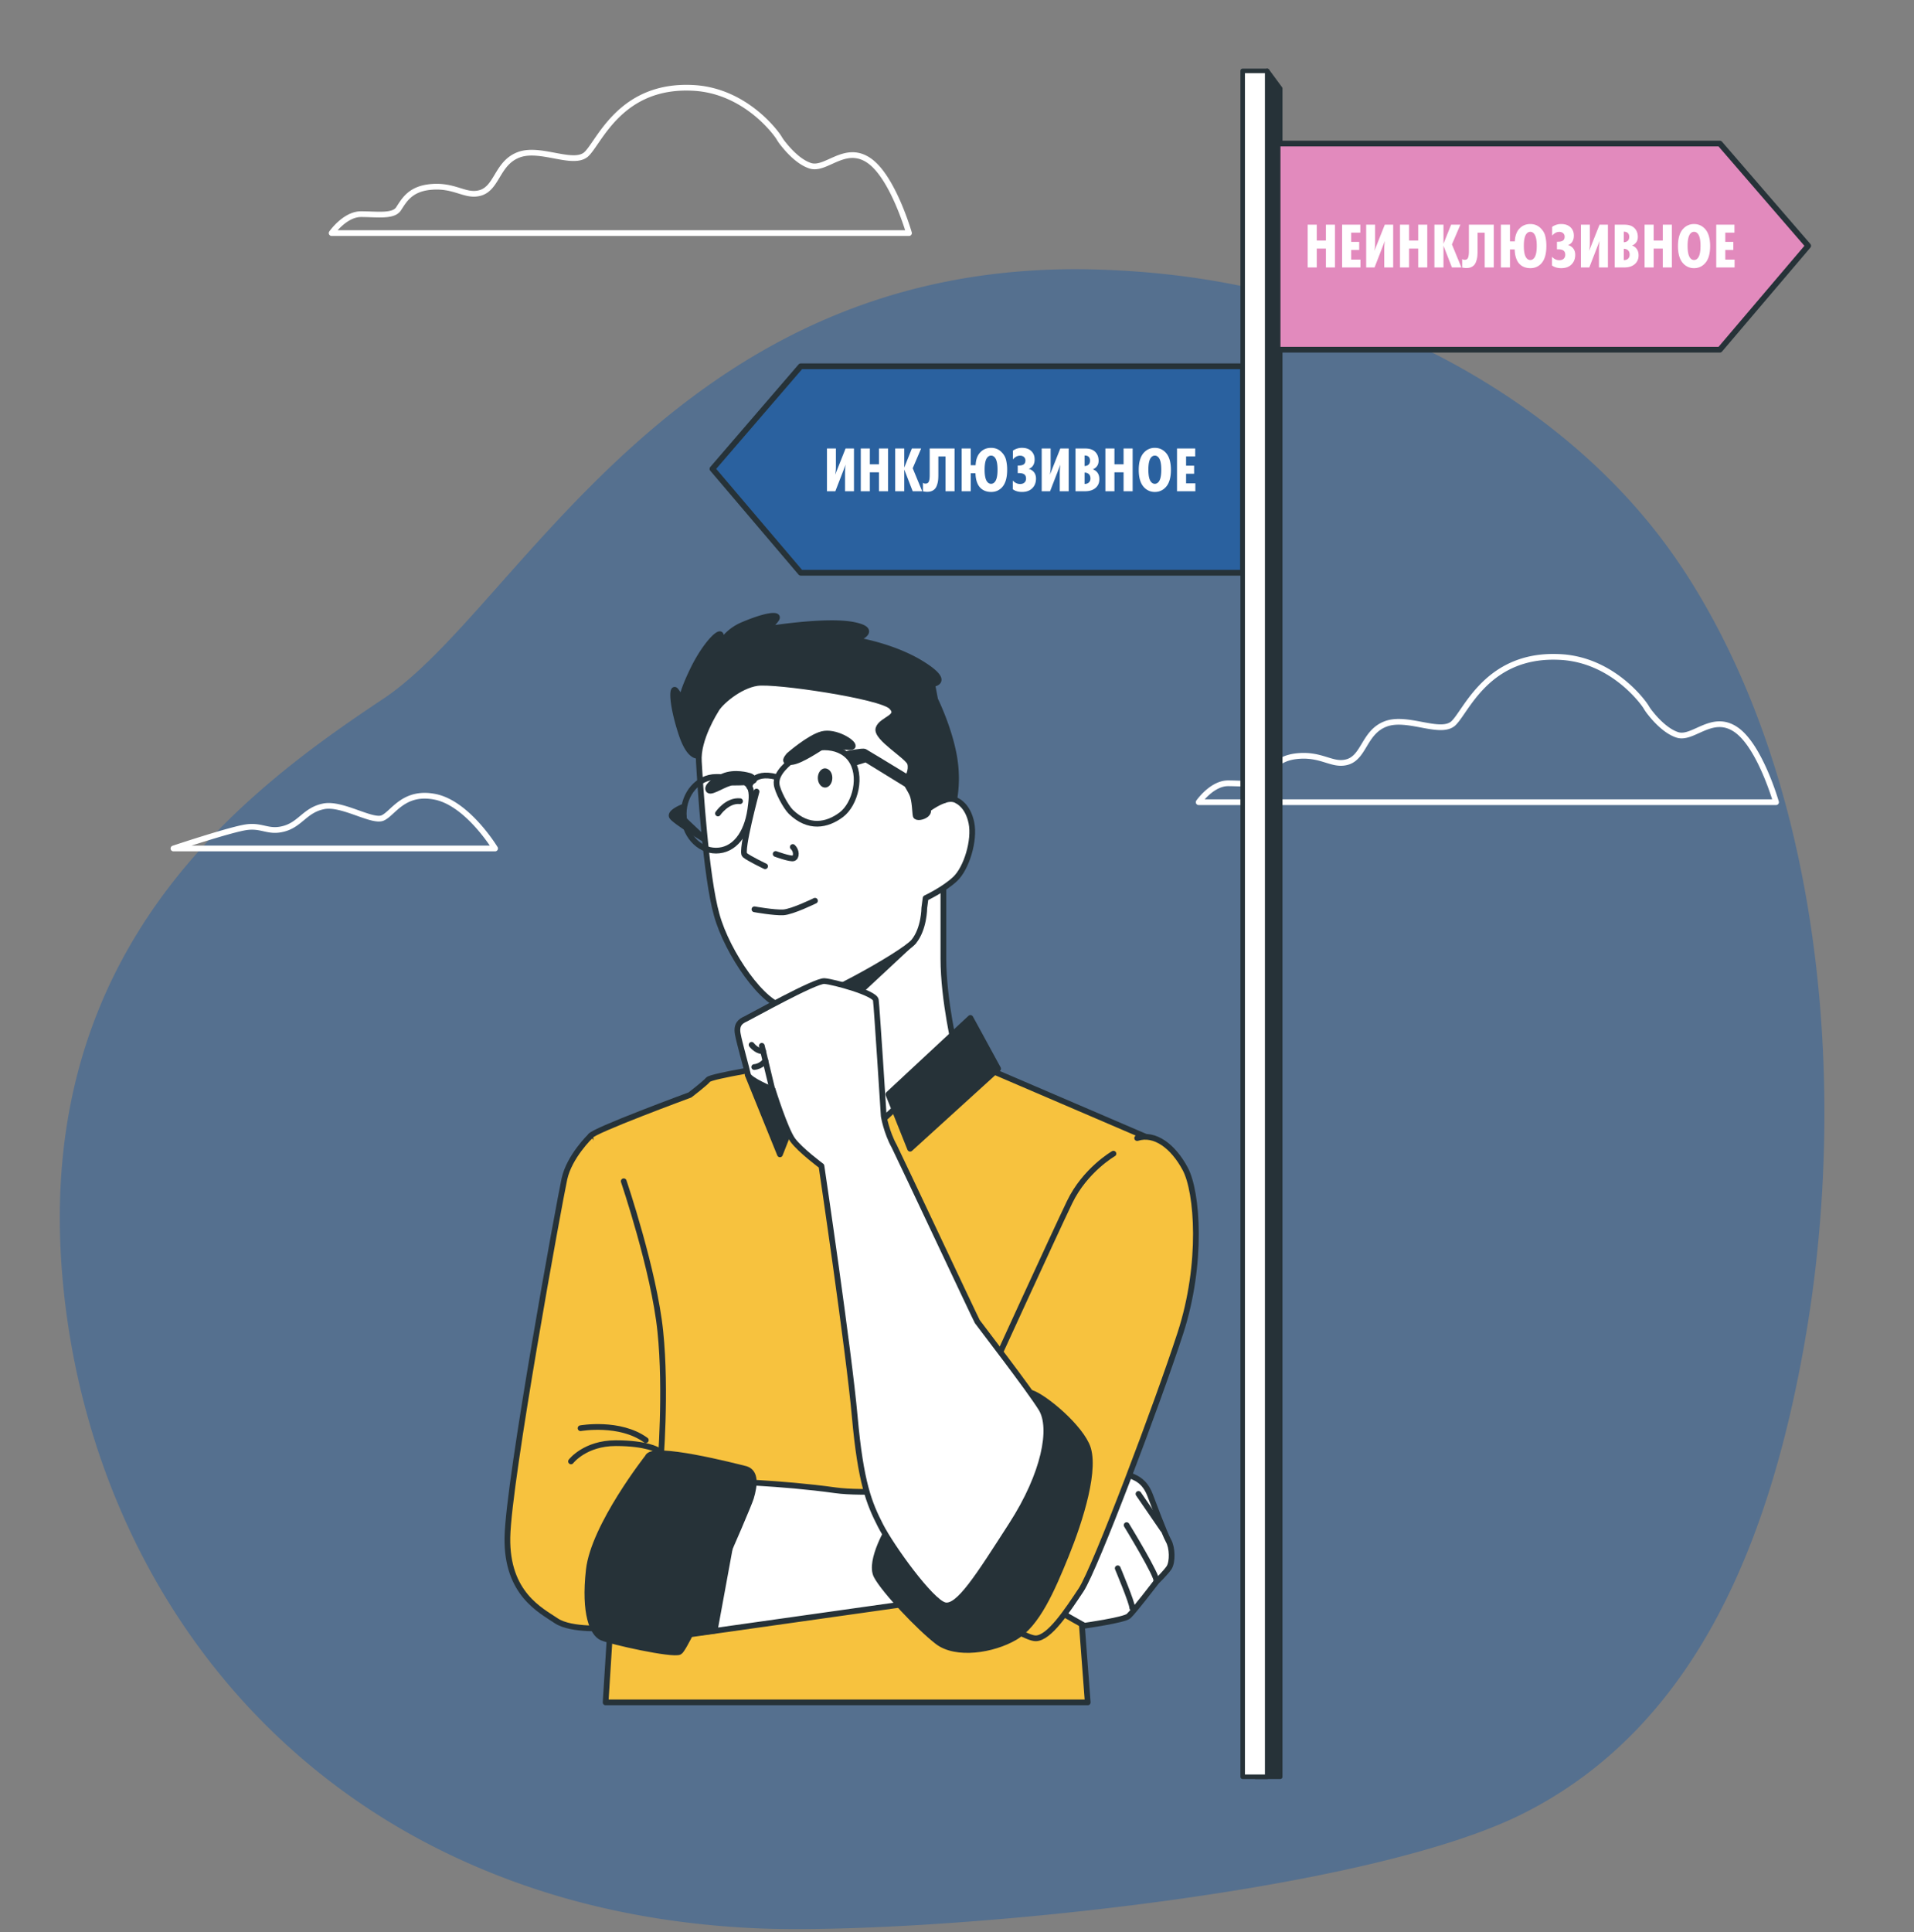 <svg xmlns="http://www.w3.org/2000/svg" width="320" height="323" fill="none" viewBox="0 0 320 323">
  <rect x="0" y="0" width="320" height="323" fill="#808080" stroke="none"/>
  <path fill="#2A619F" fill-opacity=".5" d="M283.933 99.204c-1.058-1.756-2.117-3.45-3.238-5.08-14.945-22.136-39.79-37.25-64.014-44.085-10.586-3.01-21.483-4.578-32.318-4.954-71.175-2.633-97.329 56.502-120.306 71.74-22.916 15.239-58.098 41.263-53.677 95.946 3.362 41.577 26.838 81.335 69.743 99.458a122.643 122.643 0 0 0 14.882 5.205c9.652 2.696 20.176 4.389 31.447 4.891 26.377 1.173 100.548-5.346 128.09-19.126 29.454-14.737 41.534-46.594 47.201-78.952 6.974-39.758 3.611-89.173-17.81-125.043Z"/>
  <path stroke="#fff" stroke-linecap="round" stroke-linejoin="round" stroke-miterlimit="10" stroke-width=".957" d="M275.941 119.223a8.054 8.054 0 0 1-.771-1.11c-.826-1.276-5.785-7.657-13.939-8.267-12.673-.888-16.144 9.321-18.347 11.152-2.259 1.776-7.604-1.331-11.185 0-3.581 1.332-3.581 5.382-6.281 6.326-2.7.887-4.408-1.499-8.926-.888-3.085.444-4.022 2.275-4.903 3.606-.882 1.332-3.582.888-6.281.888-2.7 0-4.904 3.163-4.904 3.163h96.529s-2.699-9.433-6.722-12.152c-4.022-2.718-7.162 1.776-9.807.888-1.873-.61-3.636-2.552-4.463-3.606Zm-144.958-95.13a7.94 7.94 0 0 1-.772-1.11c-.826-1.276-5.785-7.657-13.939-8.268-12.672-.887-16.143 9.322-18.347 11.153-2.26 1.776-7.604-1.332-11.185 0-3.581 1.332-3.581 5.382-6.281 6.325-2.7.888-4.408-1.498-8.926-.887-3.085.444-4.022 2.274-4.903 3.606-.882 1.332-3.581.888-6.281.888-2.7 0-4.904 3.163-4.904 3.163h96.529s-2.699-9.433-6.721-12.152c-4.022-2.718-7.163 1.776-9.808.888-1.873-.61-3.581-2.497-4.462-3.607ZM82.774 141.827s-4.463-7.379-9.862-8.6c-5.4-1.165-7.163 2.719-8.926 3.496-1.763.776-6.777-2.553-9.862-1.942-3.085.61-3.857 2.94-6.556 3.717-2.7.777-3.692-.61-6.392-.222-2.7.389-12.176 3.551-12.176 3.551h53.774Z"/>
  <path fill="#2A619F" stroke="#263238" stroke-linecap="round" stroke-linejoin="round" stroke-miterlimit="10" stroke-width=".957" d="M133.875 95.74h73.94V61.228h-73.94L119.11 78.373l14.765 17.367Z"/>
  <path fill="#263238" stroke="#263238" stroke-linecap="round" stroke-linejoin="round" stroke-miterlimit="10" stroke-width=".757" d="M214.039 297h-4.098l1.918-285.154 2.18 2.953V297Z"/>
  <path fill="#fff" stroke="#263238" stroke-linecap="round" stroke-linejoin="round" stroke-miterlimit="10" stroke-width=".757" d="M211.859 11.846h-4.097V297h4.097V11.846Z"/>
  <path fill="#E28ABD" stroke="#263238" stroke-linecap="round" stroke-linejoin="round" stroke-miterlimit="10" stroke-width=".957" d="M287.54 58.455H213.6V23.998h73.94l14.766 17.09-14.766 17.367Z"/>
  <path fill="#F7C23E" stroke="#263238" stroke-linecap="round" stroke-linejoin="round" stroke-miterlimit="10" stroke-width=".957" d="M129.736 178.143s-10.854 1.72-11.35 2.33c-.496.61-3.03 2.552-3.03 2.552s-16.419 6.048-16.64 6.881c-.22.832 5.345 50.047 5.345 50.047l-2.81 44.611h80.606l-1.487-19.642 11.184-74.905-26.501-11.375-35.317-.499Z"/>
  <path fill="#fff" stroke="#263238" stroke-linecap="round" stroke-linejoin="round" stroke-miterlimit="10" stroke-width=".957" d="M130.783 167.491s1.487 8.267 1.487 11.985c0 3.717 9.146 11.818 10.413 11.707 1.268-.111 17.08-15.536 17.08-15.536s-2.038-8.378-2.038-15.425v-13.76s-4.077 2.053-4.518 4.106c-.386 2.053-.386 3.606-1.488 5.104-1.102 1.498-20.936 11.819-20.936 11.819Z"/>
  <path fill="#263238" stroke="#263238" stroke-linecap="round" stroke-linejoin="round" stroke-miterlimit="10" stroke-width=".957" d="m152.711 157.394-16.198 15.092-3.692-7.824 19.89-7.268Zm-38.623-22.473s-2.093.832-1.763 1.553c.331.722 5.565 3.884 5.565 3.884l-3.581-3.384-.221-2.053Zm3.196-8.766s-1.763 1.443-3.416-3.662-1.543-7.99-.827-6.991a7.689 7.689 0 0 1 1.047 1.886s-.606-.499 1.653-5.215c2.259-4.772 5.179-7.38 4.738-5.604-.495 1.775-.936 3.218-.936 3.218s.716-3.662 4.628-5.327c3.912-1.664 6.116-1.886 5.675-1.054-.496.832-1.763 1.776-1.763 1.776s10.027-1.665 14.655-.722c4.629.944.111 2.497.111 2.497s6.391.943 11.349 4.051c4.959 3.107 1.653 3.329 1.653 3.329l.496 2.608s2.369 4.771 3.196 9.654c.826 4.883-.331 8.323-.331 8.656 0 .333-2.81 2.608-5.179 2.718-2.369.111-2.259-1.997-2.589-2.996-.331-.943-1.157-7.379-2.369-8.655-1.158-1.332-4.959-2.83-4.959-3.829 0-.943.22-2.996-.827-3.44-1.046-.499-13.939-4.05-17.355-1.054-3.416 2.996-4.463 4.882-4.463 4.882l-4.187 3.274Z"/>
  <path fill="#fff" stroke="#263238" stroke-linecap="round" stroke-linejoin="round" stroke-miterlimit="10" stroke-width=".957" d="M119.653 118.775s-3.085 4.771-2.81 8.544c.221 3.829 1.157 19.143 2.975 25.579 1.763 6.436 7.934 15.314 11.571 15.425 3.636.111 19.614-8.822 21.377-10.931 1.763-2.164 1.763-5.604 1.763-5.604l.221-1.664s3.085-1.443 4.958-3.218c1.874-1.776 3.306-6.437 2.7-9.377-.606-2.941-2.369-3.662-2.369-3.662s-.716-.611-2.149-.111c-1.432.499-2.81 1.553-2.81 1.553s.331.333-.22.833c-.606.499-1.653.61-1.763.221-.11-.332-.111-2.607-.606-3.662-.496-1.054-1.157-1.775-.937-2.274.22-.5.937-1.665.606-2.83-.331-1.165-5.785-4.273-5.289-5.826.496-1.554 3.912-1.887 2.149-3.662-1.764-1.776-19.45-4.384-22.425-3.94-3.03.444-6.336 3.329-6.942 4.606Z"/>
  <path stroke="#263238" stroke-linecap="round" stroke-linejoin="round" stroke-miterlimit="10" stroke-width=".957" d="M126.485 132.313s-2.7 9.988-1.983 10.598c.716.61 3.416 1.887 3.416 1.887"/>
  <path fill="#263238" d="M139.157 130.039c0 .887-.551 1.609-1.212 1.609-.661 0-1.212-.722-1.212-1.609 0-.888.551-1.61 1.212-1.61.716.056 1.212.722 1.212 1.61Z"/>
  <path stroke="#263238" stroke-linecap="round" stroke-linejoin="round" stroke-miterlimit="10" stroke-width=".957" d="M120.039 135.976s1.542-2.275 3.691-2.053"/>
  <path fill="#263238" stroke="#263238" stroke-linecap="round" stroke-linejoin="round" stroke-miterlimit="10" stroke-width=".957" d="M125.163 129.651s-2.315-.722-4.243.111c-1.873.832-2.865 1.831-2.424 2.33.441.499 2.865-1.276 3.967-1.276 1.102 0 3.967 0 3.581-.555-.33-.555-.881-.61-.881-.61Zm6.721-3.385s3.416-2.996 5.565-3.551c2.149-.555 5.234 1.332 5.124 1.998-.11.61-3.967-.555-4.683-.167-.716.389-4.022 2.719-5.565 2.83-1.543.111-.716-.721-.441-1.11Z"/>
  <path stroke="#263238" stroke-linecap="round" stroke-linejoin="round" stroke-miterlimit="10" stroke-width=".957" d="M136.26 150.564s-3.792 1.859-5.303 1.943c-1.565.078-4.823-.512-4.823-.512m3.547-9.25s2.424.888 2.975.722c.551-.167.551-1.276-.11-1.887m-7.108-6.217c-.606 4.106-2.7 6.825-5.73 6.825-2.975 0-5.399-2.775-5.399-6.159 0-3.385 2.424-6.159 5.399-6.159 1.873 0 4.628.055 5.62 1.664.551.999.275 2.553.11 3.829Zm6.777.334c2.975 2.885 6.061 2.275 8.43.499 2.369-1.775 3.581-6.603 1.543-9.321-2.039-2.719-6.502-2.331-8.871-.5-1.488 1.11-3.691 2.83-3.471 4.717.11 1.109 1.488 3.717 2.369 4.605Z"/>
  <path stroke="#263238" stroke-linecap="round" stroke-linejoin="round" stroke-miterlimit="10" stroke-width=".957" d="M129.791 129.872c-4.077-1.054-4.518 1.665-4.518 1.665"/>
  <path fill="#263238" stroke="#263238" stroke-linecap="round" stroke-linejoin="round" stroke-miterlimit="10" stroke-width=".957" d="M141.747 125.987s2.424-.5 2.81-.333c.441.222 13.333 8.101 13.333 8.101l-1.487.333-11.626-7.158-1.983.61-1.047-1.553Zm-16.749 53.655 5.399 13.317 4.518-11.486-5.069-7.379-4.848 5.548Z"/>
  <path fill="#fff" stroke="#263238" stroke-linecap="round" stroke-linejoin="round" stroke-miterlimit="10" stroke-width=".957" d="M178.717 266.642c-.992-.333-1.267-2.22-1.267-2.22l-64.794 9.155 8.099-25.967s9.752.222 18.898 1.498c9.091 1.277 38.403-2.441 40.882-2.885 2.424-.444 8.044.222 8.76.555.717.333 2.094.832 2.976 3.107.275.722 2.424 6.492 3.085 7.657s.716 3.496.11 4.494c-.661.944-2.094 2.331-2.094 2.331s-3.911 5.105-4.683 5.77c-.716.666-7.383 1.609-7.383 1.609s-3.471-1.942-3.912-2.219c-.44-.333.827-2.33.827-2.33l.496-.555Z"/>
  <path fill="#263238" stroke="#263238" stroke-linecap="round" stroke-linejoin="round" stroke-miterlimit="10" stroke-width=".957" d="m122.298 257.264-2.81 15.314-4.573.555 7.383-15.869Z"/>
  <path stroke="#263238" stroke-linecap="round" stroke-linejoin="round" stroke-miterlimit="10" stroke-width=".957" d="M186.871 262.148s2.424 5.771 2.424 6.603m-.936-13.818s5.399 8.823 4.958 9.377m-2.975-14.591 4.077 5.937"/>
  <path fill="#F7C23E" d="M186.155 192.846s-4.738 2.719-7.328 8.101c-2.589 5.382-13.499 29.241-13.499 29.241s-9.035 29.629-6.997 33.18c2.039 3.607 12.562 10.487 14.821 10.487 2.259 0 5.234-4.55 7.603-8.101 2.37-3.607 12.783-31.183 16.585-42.89 3.801-11.708 2.865-23.637.826-27.465-2.039-3.829-5.124-6.104-8.044-5.161"/>
  <path stroke="#263238" stroke-linecap="round" stroke-linejoin="round" stroke-miterlimit="10" stroke-width=".957" d="M186.155 192.846s-4.738 2.719-7.328 8.101c-2.589 5.382-13.499 29.241-13.499 29.241s-9.035 29.629-6.997 33.18c2.039 3.607 12.562 10.487 14.821 10.487 2.259 0 5.234-4.55 7.603-8.101 2.37-3.607 12.783-31.183 16.585-42.89 3.801-11.708 2.865-23.637.826-27.465-2.039-3.829-5.124-6.104-8.044-5.161"/>
  <path fill="#263238" stroke="#263238" stroke-linecap="round" stroke-linejoin="round" stroke-miterlimit="10" stroke-width=".957" d="M148.799 255.044s-3.581 5.826-2.259 8.379c1.323 2.497 7.108 8.6 10.193 10.986 3.086 2.386 9.256 1.442 12.948-.721 3.691-2.164 6.171-7.879 8.54-13.705 2.369-5.826 5.234-14.815 3.416-18.532-1.763-3.718-7.934-8.601-9.587-8.712-1.653-.166-23.251 22.305-23.251 22.305Z"/>
  <path fill="#fff" stroke="#263238" stroke-linecap="round" stroke-linejoin="round" stroke-miterlimit="10" stroke-width=".957" d="M147.752 186.576s-1.157-18.255-1.322-19.42c-.165-1.165-7.052-3.052-8.595-3.163-1.543-.111-12.342 5.937-13.168 6.326-.882.388-1.598.943-1.322 2.497.275 1.553 1.542 5.936 1.708 6.824.165.888 4.132 2.497 4.132 2.497s2.094 6.714 3.361 8.434c1.267 1.72 4.793 4.328 4.793 4.328s4.573 30.794 5.565 41.891c.992 11.097 2.424 14.537 4.298 18.199 1.873 3.662 8.374 12.651 10.688 13.317 2.314.666 5.73-4.883 11.24-13.428 5.51-8.544 6.942-16.201 4.959-19.42-1.984-3.218-10.469-14.204-10.689-14.537-.22-.333-12.672-26.855-13.884-29.296-1.323-2.386-1.764-5.049-1.764-5.049Z"/>
  <path stroke="#263238" stroke-linecap="round" stroke-linejoin="round" stroke-miterlimit="10" stroke-width=".957" d="m129.13 182.135-1.763-7.324"/>
  <path fill="#fff" d="M127.973 177.309s-.661.943-1.873 1.054l1.873-1.054Z"/>
  <path stroke="#263238" stroke-linecap="round" stroke-linejoin="round" stroke-miterlimit="10" stroke-width=".957" d="M127.973 177.309s-.661.943-1.873 1.054"/>
  <path fill="#fff" d="M127.587 175.7s-.936.166-1.928-1.054l1.928 1.054Z"/>
  <path stroke="#263238" stroke-linecap="round" stroke-linejoin="round" stroke-miterlimit="10" stroke-width=".957" d="M127.587 175.7s-.936.166-1.928-1.054"/>
  <path fill="#263238" stroke="#263238" stroke-linecap="round" stroke-linejoin="round" stroke-miterlimit="10" stroke-width=".957" d="m148.524 182.915 3.636 9.099 14.711-13.372-4.628-8.489-13.719 12.762Z"/>
  <path fill="#F7C23E" d="M98.716 189.906s-3.526 3.385-4.352 7.158c-.827 3.773-9.367 50.491-9.532 59.924-.165 9.432 5.62 12.207 8.155 13.927 2.534 1.72 8.705 1.22 8.705 1.22l8.705-27.132s1.047-12.373 0-22.472c-1.047-10.153-6.116-25.079-6.116-25.079"/>
  <path stroke="#263238" stroke-linecap="round" stroke-linejoin="round" stroke-miterlimit="10" stroke-width=".957" d="M98.716 189.906s-3.526 3.385-4.352 7.158c-.827 3.773-9.367 50.491-9.532 59.924-.165 9.432 5.62 12.207 8.155 13.927 2.534 1.72 8.705 1.22 8.705 1.22l8.705-27.132s1.047-12.373 0-22.472c-1.047-10.153-6.116-25.079-6.116-25.079"/>
  <path fill="#263238" stroke="#263238" stroke-linecap="round" stroke-linejoin="round" stroke-miterlimit="10" stroke-width=".957" d="M108.303 243.559s-9.036 11.486-9.862 18.865c-.826 7.38.661 10.653 2.204 11.319 1.543.666 11.735 2.941 12.948 2.386 1.212-.499 11.239-23.526 11.955-25.745.662-2.22.827-4.273-.826-4.827-1.763-.444-15.758-4.051-16.419-1.998Z"/>
  <path stroke="#263238" stroke-linecap="round" stroke-linejoin="round" stroke-miterlimit="10" stroke-width=".957" d="M95.466 244.282s2.314-3.051 7.493-3.051 6.997 1.165 6.997 1.165m-12.892-3.663s6.556-1.166 10.909 1.997"/>
  <path fill="#fff" d="M138.259 82.115v-7.148h1.493v3.108c0 .421-.042.85-.126 1.285l1.745-4.393h1.402v7.148h-1.494v-3.13a8.7 8.7 0 0 1 .104-1.318l-1.723 4.448h-1.401Zm10.214 0h-1.516v-3.162h-1.528v3.162h-1.516v-7.148h1.516v2.647h1.528v-2.647h1.516v7.148Zm5.707 0h-1.585l-1.412-3.633v3.633h-1.516v-7.148h1.516v3.193l1.275-3.193h1.55l-1.413 3.3 1.585 3.848Zm1.254-7.148h4.158v7.148h-1.517v-5.809h-1.194v2.958c0 .379-.011.69-.034.932a3.596 3.596 0 0 1-.184.858c-.1.321-.249.571-.448.75-.299.271-.693.407-1.183.407-.23 0-.471-.028-.724-.086V80.69c.108.1.245.15.414.15.184 0 .329-.05.436-.15.184-.171.276-.6.276-1.286v-4.436Zm12.951 3.568c0 1.394-.314 2.397-.942 3.012-.467.457-1.041.686-1.723.686-.72 0-1.305-.211-1.757-.633-.551-.528-.842-1.36-.873-2.497h-.792v3.012h-1.516v-7.148h1.516v2.797h.815c.038-1 .337-1.758.896-2.272.452-.422 1.014-.633 1.688-.633.697 0 1.279.236 1.746.708.383.378.635.814.758 1.307a6.84 6.84 0 0 1 .184 1.661Zm-2.136-2.143a.769.769 0 0 0-.552-.236.767.767 0 0 0-.551.236c-.352.329-.528 1.036-.528 2.122 0 1.086.176 1.793.528 2.122a.766.766 0 0 0 .551.236.769.769 0 0 0 .552-.236c.352-.329.528-1.036.528-2.122 0-1.086-.176-1.793-.528-2.122Zm3.1.408v-1.47a2.56 2.56 0 0 1 1.516-.472c.666 0 1.187.183 1.562.547.368.35.551.814.551 1.393 0 .407-.088.747-.264 1.018a1.332 1.332 0 0 1-.723.558c.329.085.601.246.815.482.268.3.402.678.402 1.136 0 .707-.233 1.272-.7 1.693-.406.364-.954.547-1.643.547-.612 0-1.125-.15-1.539-.45v-1.458a1.8 1.8 0 0 0 .54.418c.207.107.433.16.678.16.314 0 .555-.078.723-.235.184-.164.276-.39.276-.675 0-.286-.081-.504-.241-.654-.192-.171-.506-.257-.942-.257h-.207v-1.265h.161c.39 0 .674-.068.85-.203.184-.136.275-.35.275-.643a.774.774 0 0 0-.252-.59.989.989 0 0 0-.643-.214c-.245 0-.475.064-.689.193-.2.121-.368.268-.506.44Zm4.812 5.315v-7.148h1.493v3.108c0 .421-.042.85-.127 1.285l1.746-4.393h1.401v7.148h-1.493v-3.13a8.7 8.7 0 0 1 .104-1.318l-1.723 4.448h-1.401Zm5.654-7.148h1.619c.705 0 1.241.168 1.608.503.421.379.632.893.632 1.543 0 .415-.119.754-.356 1.019a1.552 1.552 0 0 1-.609.418c.352.121.628.332.827.632.176.279.264.614.264 1.007 0 .586-.191 1.058-.574 1.415-.437.407-1.038.61-1.803.61h-1.608v-7.147Zm1.516 1.168v1.768c.283-.014.505-.096.666-.247.161-.15.241-.371.241-.664 0-.279-.08-.493-.241-.643-.153-.143-.375-.214-.666-.214Zm0 2.861v1.897c.291 0 .521-.075.689-.225.191-.164.287-.397.287-.697 0-.328-.099-.578-.298-.75a1.038 1.038 0 0 0-.678-.225Zm8.034 3.119h-1.516v-3.162h-1.527v3.162h-1.516v-7.148h1.516v2.647h1.527v-2.647h1.516v7.148Zm5.456-6.537c.627.614.941 1.603.941 2.968s-.314 2.354-.941 2.969a2.39 2.39 0 0 1-1.746.718 2.39 2.39 0 0 1-1.746-.718c-.628-.615-.942-1.604-.942-2.969 0-1.365.314-2.354.942-2.969a2.389 2.389 0 0 1 1.746-.718c.681 0 1.263.24 1.746.719Zm-1.195.814a.767.767 0 0 0-.551-.236.765.765 0 0 0-.551.236c-.353.329-.529 1.036-.529 2.122 0 1.086.176 1.793.529 2.122.16.157.344.236.551.236.207 0 .39-.079.551-.236.352-.329.528-1.036.528-2.122 0-1.086-.176-1.793-.528-2.122Zm6.225 5.723h-3.067v-7.148h3.044v1.329H198.3v1.543h1.344v1.35H198.3v1.608h1.551v1.318Zm23.34-37.409h-1.516v-3.161h-1.528v3.161h-1.516v-7.148h1.516v2.647h1.528v-2.647h1.516v7.148Zm4.261 0h-3.067v-7.148h3.044v1.329h-1.528v1.543h1.344v1.35h-1.344v1.608h1.551v1.318Zm.958 0v-7.148h1.493v3.108c0 .422-.042.85-.126 1.286l1.746-4.394h1.401v7.148h-1.493v-3.13c0-.428.034-.867.103-1.317l-1.723 4.447h-1.401Zm10.214 0h-1.516v-3.161h-1.528v3.161h-1.516v-7.148h1.516v2.647h1.528v-2.647h1.516v7.148Zm5.708 0h-1.585l-1.413-3.633v3.633h-1.516v-7.148h1.516v3.194l1.275-3.194h1.55l-1.412 3.3 1.585 3.848Zm1.253-7.148h4.158v7.148h-1.516v-5.808h-1.195v2.958c0 .378-.011.689-.034.932a3.549 3.549 0 0 1-.184.857c-.099.322-.249.572-.448.75-.298.272-.693.408-1.183.408-.229 0-.471-.029-.723-.086V43.28c.107.1.245.15.413.15.184 0 .329-.05.437-.15.183-.172.275-.6.275-1.286v-4.437Zm12.951 3.569c0 1.393-.314 2.397-.942 3.011-.467.458-1.041.686-1.722.686-.72 0-1.306-.21-1.758-.632-.551-.529-.842-1.361-.873-2.497h-.792v3.011h-1.516v-7.148h1.516v2.797h.815c.039-1 .337-1.757.896-2.272.452-.421 1.015-.632 1.689-.632.696 0 1.278.236 1.745.707.383.379.636.815.758 1.308.123.486.184 1.04.184 1.66Zm-2.136-2.144a.768.768 0 0 0-.551-.235.769.769 0 0 0-.552.236c-.352.328-.528 1.035-.528 2.121s.176 1.794.528 2.122a.769.769 0 0 0 .552.236c.206 0 .39-.078.551-.236.352-.328.528-1.036.528-2.122 0-1.086-.176-1.793-.528-2.121Zm3.101.407v-1.468a2.559 2.559 0 0 1 1.516-.471c.666 0 1.186.182 1.562.547.367.35.551.814.551 1.393 0 .407-.088.746-.264 1.018a1.333 1.333 0 0 1-.724.557c.329.086.601.247.816.482.268.3.402.68.402 1.136 0 .708-.234 1.272-.701 1.694-.406.364-.953.546-1.642.546-.613 0-1.126-.15-1.539-.45v-1.458c.168.186.348.326.539.419.207.107.433.16.678.16.314 0 .555-.078.724-.235.183-.165.275-.39.275-.676 0-.286-.08-.503-.241-.653-.191-.172-.505-.258-.942-.258h-.207V40.41h.161c.391 0 .674-.068.85-.204.184-.136.276-.35.276-.643a.77.77 0 0 0-.253-.59.987.987 0 0 0-.643-.214c-.245 0-.475.065-.689.193a1.919 1.919 0 0 0-.505.44Zm4.811 5.316v-7.148h1.493v3.108c0 .422-.042.85-.126 1.286l1.746-4.394h1.401v7.148h-1.493v-3.13c0-.428.034-.867.103-1.317l-1.723 4.447h-1.401Zm5.654-7.148h1.62c.704 0 1.24.168 1.608.504.421.379.631.893.631 1.543 0 .414-.118.754-.356 1.018a1.55 1.55 0 0 1-.609.418c.353.122.628.332.827.632.176.279.265.615.265 1.008 0 .586-.192 1.057-.575 1.414-.436.408-1.037.611-1.803.611h-1.608v-7.148Zm1.516 1.168v1.769c.284-.015.506-.097.666-.247.161-.15.242-.371.242-.664 0-.279-.081-.493-.242-.643-.153-.143-.375-.215-.666-.215Zm0 2.862v1.896c.291 0 .521-.075.689-.224.192-.165.287-.397.287-.697 0-.329-.099-.579-.298-.75a1.038 1.038 0 0 0-.678-.225Zm8.035 3.118h-1.516v-3.161h-1.528v3.161h-1.516v-7.148h1.516v2.647h1.528v-2.647h1.516v7.148Zm5.455-6.537c.628.614.942 1.604.942 2.969 0 1.364-.314 2.354-.942 2.968a2.387 2.387 0 0 1-1.746.718 2.39 2.39 0 0 1-1.746-.718c-.627-.614-.941-1.604-.941-2.968 0-1.365.314-2.355.941-2.969a2.39 2.39 0 0 1 1.746-.718c.682 0 1.264.24 1.746.718Zm-1.195.815a.765.765 0 0 0-.551-.236.766.766 0 0 0-.551.236c-.352.328-.528 1.035-.528 2.121s.176 1.794.528 2.122a.766.766 0 0 0 .551.236.765.765 0 0 0 .551-.236c.353-.328.529-1.036.529-2.122 0-1.086-.176-1.793-.529-2.121Zm6.225 5.722h-3.066v-7.148h3.043v1.329h-1.527v1.543h1.344v1.35h-1.344v1.608h1.55v1.318Z"/>
</svg>
